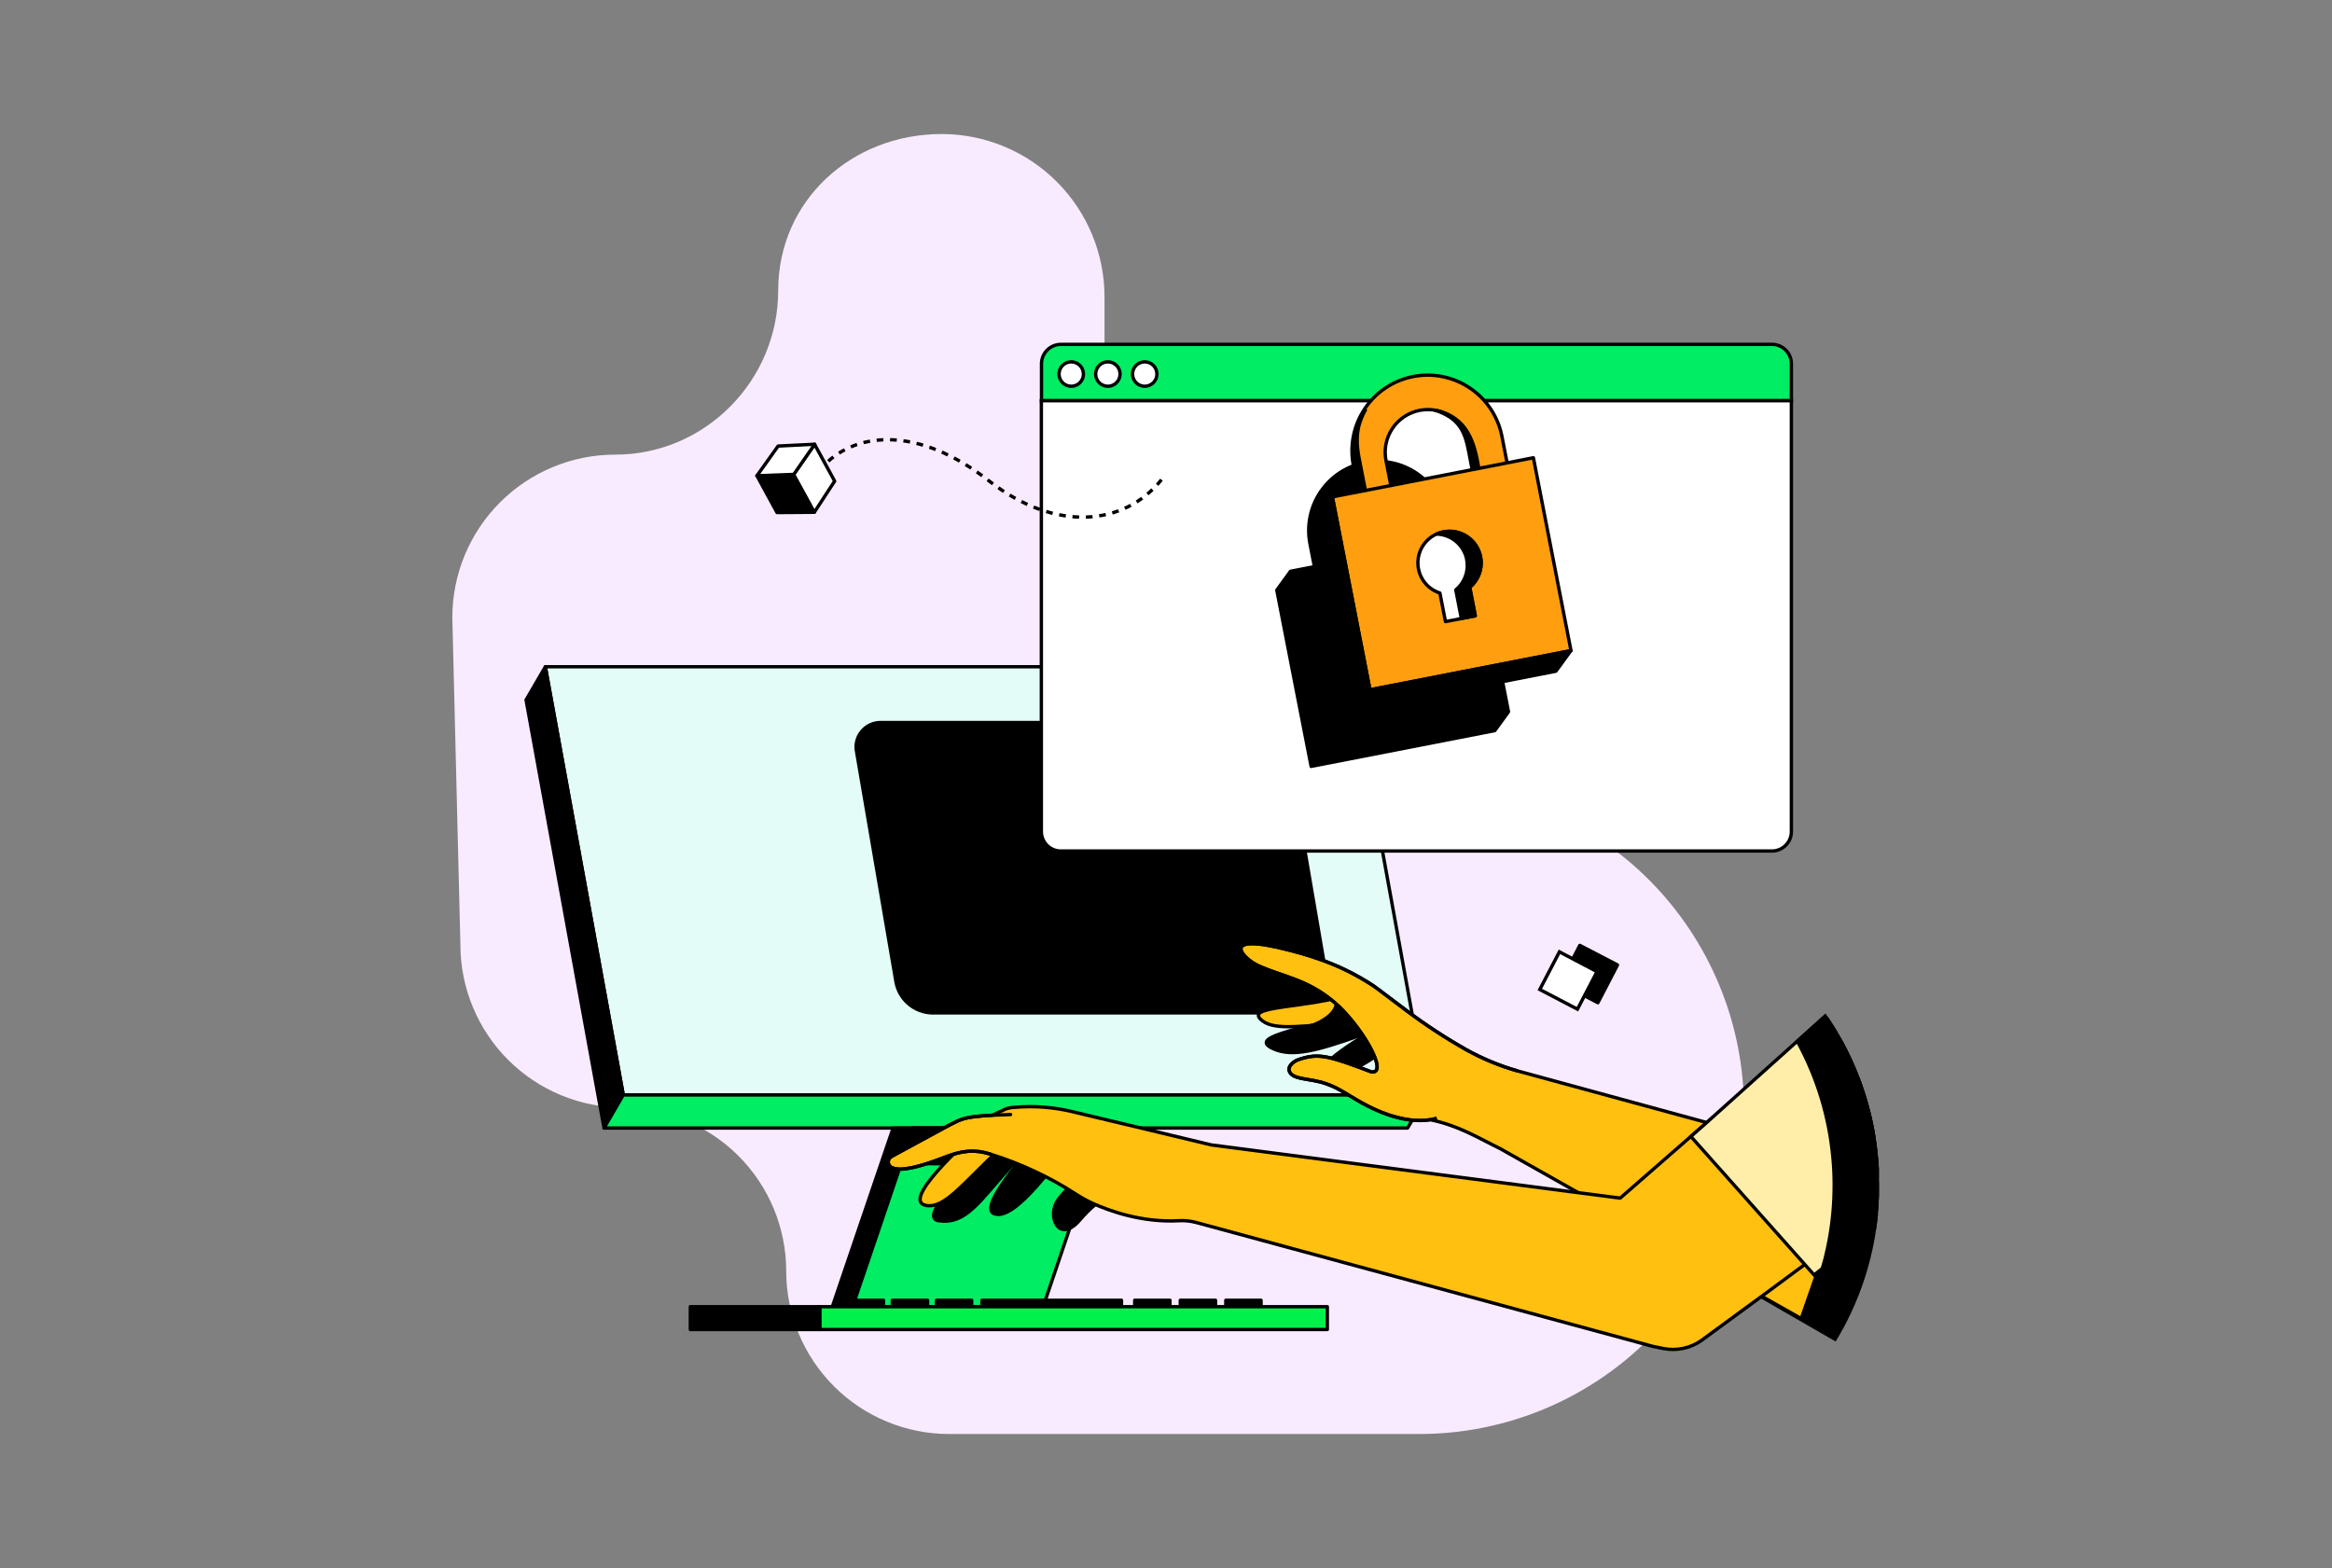 <svg width="696" height="468" viewBox="0 0 696 468" fill="none" xmlns="http://www.w3.org/2000/svg">
<rect x="0" y="0" width="696" height="468" fill="#808080" stroke="none"/>
<g clip-path="url(#clip0_34_26464)">
<path d="M232.26 86.69C232.26 113.55 210.49 135.69 183.63 135.69C170.733 135.69 158.363 140.814 149.243 149.933C140.123 159.053 135 171.423 135 184.32L137.41 281.94C137.41 294.837 142.534 307.207 151.653 316.327C160.773 325.446 173.143 330.57 186.04 330.57V330.75C198.931 330.758 211.293 335.883 220.407 345C229.522 354.116 234.645 366.479 234.65 379.37C234.651 385.758 235.911 392.084 238.357 397.985C240.803 403.887 244.388 409.248 248.907 413.764C253.426 418.28 258.79 421.862 264.692 424.304C270.595 426.747 276.922 428.003 283.31 428H423.59C436.316 428 448.918 425.493 460.676 420.623C472.434 415.753 483.117 408.615 492.116 399.616C501.115 390.617 508.253 379.934 513.123 368.176C517.993 356.418 520.5 343.816 520.5 331.09C520.5 318.364 517.993 305.762 513.123 294.004C508.253 282.246 501.115 271.563 492.116 262.564C483.117 253.565 472.434 246.427 460.676 241.557C448.918 236.687 436.316 234.18 423.59 234.18L378.33 233.47C371.94 233.475 365.612 232.221 359.706 229.78C353.801 227.339 348.435 223.757 343.914 219.241C339.393 214.725 335.807 209.363 333.359 203.46C330.912 197.557 329.651 191.23 329.65 184.84V88.63C329.65 75.739 324.532 63.376 315.421 54.258C306.31 45.139 293.951 40.011 281.06 40C254.2 40 232.26 59.83 232.26 86.69Z" fill="#F9EBFF"/>
<path d="M471.51 282.16L465.65 293.41L476.9 299.28L482.75 288L471.51 282.16Z" fill="black" stroke="black" stroke-linecap="round" stroke-linejoin="round"/>
<path d="M465.42 284.09L459.56 295.33L470.8 301.2L476.65 290L465.42 284.09Z" fill="white" stroke="black" stroke-miterlimit="10"/>
<path d="M425.85 326.8H186.02L162.76 199H402.59L425.85 326.8Z" fill="#E3FCF7" stroke="black" stroke-linejoin="round"/>
<path d="M186.02 326.8L180.28 336.67L157.01 208.9L162.76 199.02L186.02 326.8Z" fill="black" stroke="black" stroke-linejoin="round"/>
<path d="M180.28 336.67H420.1L425.85 326.8H186.02L180.28 336.67Z" fill="#00ED64" stroke="black" stroke-linejoin="round"/>
<path d="M396.71 293.3L384.96 224.66C384.449 222.048 383.069 219.687 381.044 217.96C379.019 216.233 376.47 215.243 373.81 215.15H263.08C261.888 215.109 260.702 215.341 259.614 215.83C258.526 216.318 257.564 217.05 256.803 217.969C256.042 218.887 255.502 219.968 255.224 221.128C254.946 222.288 254.938 223.496 255.2 224.66L266.95 293.3C267.458 295.913 268.837 298.277 270.863 300.004C272.888 301.732 275.44 302.721 278.1 302.81H388.83C394.09 302.81 397.62 298.55 396.72 293.3H396.71Z" fill="black"/>
<path d="M534.65 108.59C534.65 107.049 534.038 105.571 532.948 104.482C531.859 103.392 530.381 102.78 528.84 102.78H316.65C315.109 102.78 313.631 103.392 312.542 104.482C311.452 105.571 310.84 107.049 310.84 108.59V119.59H534.65V108.59Z" fill="#00ED64" stroke="black" stroke-miterlimit="10"/>
<path d="M310.8 119.61V248.2C310.801 248.966 310.954 249.723 311.249 250.43C311.544 251.136 311.976 251.777 312.519 252.316C313.063 252.855 313.708 253.281 314.416 253.57C315.125 253.859 315.884 254.005 316.65 254H528.82C529.584 254.003 530.34 253.855 531.047 253.564C531.754 253.274 532.396 252.848 532.937 252.309C533.479 251.77 533.909 251.13 534.203 250.425C534.497 249.72 534.649 248.964 534.65 248.2V119.61H310.8Z" fill="white" stroke="black" stroke-miterlimit="10"/>
<path d="M319.72 108C319 108 318.296 108.213 317.698 108.613C317.099 109.013 316.633 109.582 316.357 110.247C316.082 110.912 316.01 111.644 316.15 112.35C316.29 113.056 316.637 113.705 317.146 114.214C317.655 114.723 318.304 115.07 319.01 115.21C319.716 115.351 320.448 115.278 321.113 115.003C321.778 114.727 322.347 114.261 322.747 113.662C323.147 113.064 323.36 112.36 323.36 111.64C323.36 110.675 322.977 109.749 322.294 109.066C321.611 108.383 320.685 108 319.72 108Z" fill="white" stroke="black" stroke-miterlimit="10"/>
<path d="M330.65 108C329.93 108 329.226 108.213 328.627 108.613C328.029 109.013 327.562 109.582 327.287 110.247C327.011 110.912 326.939 111.644 327.08 112.35C327.22 113.056 327.567 113.705 328.076 114.214C328.585 114.723 329.234 115.07 329.94 115.21C330.646 115.351 331.378 115.278 332.043 115.003C332.708 114.727 333.276 114.261 333.676 113.662C334.076 113.064 334.29 112.36 334.29 111.64C334.291 111.162 334.198 110.688 334.015 110.245C333.833 109.803 333.565 109.401 333.227 109.063C332.888 108.725 332.487 108.457 332.044 108.274C331.602 108.092 331.128 107.999 330.65 108V108Z" fill="white" stroke="black" stroke-miterlimit="10"/>
<path d="M341.65 108C340.93 108 340.226 108.213 339.627 108.613C339.029 109.013 338.562 109.582 338.287 110.247C338.011 110.912 337.939 111.644 338.08 112.35C338.22 113.056 338.567 113.705 339.076 114.214C339.585 114.723 340.234 115.07 340.94 115.21C341.646 115.351 342.378 115.278 343.043 115.003C343.708 114.727 344.276 114.261 344.676 113.662C345.076 113.064 345.29 112.36 345.29 111.64C345.291 111.162 345.198 110.688 345.015 110.245C344.833 109.803 344.565 109.401 344.227 109.063C343.888 108.725 343.487 108.457 343.044 108.274C342.602 108.092 342.128 107.999 341.65 108V108Z" fill="white" stroke="black" stroke-miterlimit="10"/>
<path d="M254.46 390L272.55 336.71H266.55L248.41 390H254.46Z" fill="black" stroke="black" stroke-linejoin="round"/>
<path d="M329.42 336.67L311.34 390H254.46L272.55 336.71L329.42 336.67Z" fill="#00ED64" stroke="black" stroke-linejoin="round"/>
<path d="M268.96 347.23L325.66 347.77L329.42 336.67H272.55L268.96 347.23Z" fill="black" stroke="black" stroke-linejoin="round"/>
<path d="M311.65 337.81C313.009 335.966 314.825 334.508 316.92 333.58L317.83 333.33L325.52 337.7L323.71 338.49C321.39 339.88 319.318 341.648 317.58 343.72C304.24 362.11 299.37 362.59 297.58 362.45C290.3 361.88 306.24 344.12 311.68 337.81H311.65Z" fill="black" stroke="black" stroke-miterlimit="10"/>
<path d="M296.73 341.27C298.982 338.977 301.636 337.116 304.56 335.78L306.78 334.97L310.92 342.46L308.66 343.17C306.216 344.327 303.977 345.874 302.03 347.75C292.36 358.43 288.45 365.49 280.19 364.35C273.48 363.42 290.67 347 296.73 341.27V341.27Z" fill="black" stroke="black" stroke-miterlimit="10"/>
<path d="M336.31 350.12C336.637 350.326 336.907 350.609 337.096 350.945C337.286 351.28 337.39 351.658 337.398 352.043C337.406 352.429 337.318 352.811 337.142 353.154C336.966 353.497 336.708 353.791 336.39 354.01C333.11 356.27 329.09 356.18 322.23 364.19C316.03 371.42 312.23 362.91 315.84 358C319.45 353.09 323.48 351.73 326.37 348.13C328.48 345.51 333.43 348.29 336.32 350.13L336.31 350.12Z" fill="black" stroke="black" stroke-miterlimit="10"/>
<path d="M293.16 336.14C294.691 334.622 296.365 333.255 298.16 332.06L306.67 337.53C306.23 337.67 305.79 337.81 305.35 337.97C303.68 338.53 299.93 341.5 298.64 342.7C287.22 353.37 282.01 360.61 276.58 359.81C268.58 358.63 287.07 342.05 293.18 336.16L293.16 336.14Z" fill="#FFC010" stroke="black" stroke-miterlimit="10"/>
<path d="M560.29 353.44V353.79C560.29 354.497 560.29 355.207 560.29 355.92C560.3 356.016 560.3 356.114 560.29 356.21C560.29 356.93 560.29 357.65 560.21 358.36V358.55C560.21 359.24 560.12 359.93 560.07 360.61V360.67C560.07 361.04 560.01 361.4 559.97 361.75C559.97 361.84 559.97 361.92 559.97 362.01C559.97 362.1 559.97 362.38 559.97 362.57C559.9 363.34 559.81 364.08 559.71 364.84C559.65 365.36 559.57 365.84 559.51 366.38C557.851 378.172 553.83 389.507 547.69 399.71L525.65 387L514.14 380.33L513.89 380.18L472.5 356.18L471.72 355.72L497.96 332.22L509.06 335.31H509.16L547 345.83L553.63 347.68L560.2 349.51C560.2 349.75 560.2 349.98 560.2 350.22C560.2 350.46 560.2 350.69 560.2 350.94V351.29C560.2 352 560.2 352.72 560.2 353.45L560.29 353.44Z" fill="black" stroke="black" stroke-miterlimit="10"/>
<path d="M412.94 305.73C414.439 304.675 416.186 304.027 418.01 303.85H418.78L423.51 309.12L421.93 309.26C419.808 309.722 417.779 310.54 415.93 311.68C401.13 322.27 397.31 321.4 395.93 320.82C390.54 318.54 407.16 309.1 412.93 305.69L412.94 305.73Z" fill="black" stroke="black" stroke-miterlimit="10"/>
<path d="M404.59 301.07C407.37 299.66 410.66 299.7 413.75 300.02L416 300.35L416.07 308.6L413.82 308.16C411.222 308.015 408.618 308.296 406.11 308.99C393 313.61 385.7 315.62 379.97 312.99C371.22 308.99 392.67 307.06 404.59 300.99V301.07Z" fill="black" stroke="black" stroke-miterlimit="10"/>
<path d="M404.48 296.31C406.48 295.6 407.41 297.24 409.54 297.43L414.26 305.7L412.95 305.23C411.29 304.65 406.52 304.68 404.77 304.84C389.2 306.22 380.77 307.65 376.85 304.74C370.33 299.88 390.29 301.25 404.49 296.31H404.48Z" fill="#FFC010" stroke="black" stroke-miterlimit="10"/>
<path d="M391.73 306C391.73 306 401.73 302.5 398.06 296.61L407.78 302.55C407.78 302.55 408.16 307.04 406.3 306.99C404.44 306.94 391.73 305.99 391.73 305.99V306Z" fill="black" stroke="black" stroke-miterlimit="10"/>
<path d="M452.93 319.63C447.612 318.117 442.486 316 437.65 313.32C431.518 309.856 425.616 306.002 419.98 301.78C414.58 297.78 411.44 295.27 409.88 294.21C404.682 290.785 399.062 288.049 393.16 286.07C389.76 284.89 386.8 284.07 384.89 283.61C363.56 278 370.65 286 375.55 288.24C382.76 291.52 389.94 292.18 398.07 299.01C406.2 305.84 414.74 320.71 409.29 319.91C396.34 315.01 393.51 314.27 387.63 316.22C385.91 316.79 384.55 318.22 384.71 319.3C385.23 322.55 391.1 321.58 396.39 323.68C398.61 324.56 398.92 324.68 404.25 327.88C415.73 334.88 423.42 334.78 426.82 334.19C435.32 335.92 441.17 339.63 447.75 342.83L537.59 393.55L553.79 347.15L452.93 319.63Z" fill="#FFC010" stroke="black" stroke-linecap="round" stroke-linejoin="round"/>
<path d="M428.82 333.65C428.82 333.65 420.18 337.56 404.25 327.88C398.92 324.64 398.61 324.56 396.39 323.68C391.1 321.58 385.23 322.55 384.71 319.3C384.55 318.25 385.91 316.79 387.63 316.22C393.51 314.22 396.34 315.01 409.29 319.91C414.74 320.71 406.21 305.84 398.07 299.01C389.93 292.18 382.76 291.52 375.55 288.24C370.65 286.01 363.55 278.03 384.9 283.61C386.81 284.11 389.77 284.89 393.17 286.06C399.071 288.045 404.691 290.785 409.89 294.21C411.45 295.27 414.59 297.78 419.99 301.78C425.623 306.001 431.522 309.856 437.65 313.32C442.483 315.999 447.606 318.116 452.92 319.63" stroke="black" stroke-linejoin="round"/>
<path d="M560.25 351.26V350.91C560.25 350.67 560.25 350.43 560.25 350.19C560.25 349.95 560.25 349.72 560.25 349.48C560.26 349.293 560.26 349.107 560.25 348.92V348.81C560.25 348.06 560.16 347.31 560.1 346.57C560.04 345.83 559.97 345.07 559.89 344.32C559.89 343.77 559.78 343.2 559.7 342.65C559.62 342.1 559.56 341.53 559.48 340.98C559.48 340.6 559.37 340.23 559.32 339.86C559.315 339.823 559.315 339.787 559.32 339.75C559.21 339.04 559.09 338.35 558.96 337.66C558.83 336.97 558.74 336.49 558.63 335.91C558.57 335.59 558.5 335.26 558.42 334.91L558.02 333.12C557.86 332.46 557.69 331.79 557.52 331.12L557.1 329.59C557 329.21 556.89 328.82 556.77 328.45L556.59 327.84C556.48 327.45 556.35 327.06 556.24 326.68L556.18 326.51C556 325.94 555.81 325.37 555.62 324.82C555.43 324.27 555.26 323.76 555.07 323.23L554.66 322.15L553.27 318.69C553.02 318.12 552.77 317.54 552.51 316.98L552.28 316.46C552.14 316.16 552 315.85 551.85 315.56C551.22 314.21 550.55 312.89 549.85 311.56C549.79 311.44 549.71 311.31 549.65 311.2L549.06 310.13C548.273 308.71 547.443 307.313 546.57 305.94C546.13 305.24 545.67 304.54 545.21 303.86L536.65 311.32L509.44 335.06L509.16 335.3L504.65 339.19L483.56 357.59L472.45 356.15L470.96 355.96L361.54 341.72C360.88 341.53 333.98 335.12 320.04 331.79C314.48 330.448 308.74 330.006 303.04 330.48C302.103 330.506 301.174 330.661 300.28 330.94L296.19 332.85C287.48 333.3 286.9 334.05 283.37 335.78L266.22 345.09C265.894 345.233 265.616 345.466 265.418 345.762C265.221 346.058 265.113 346.405 265.106 346.761C265.1 347.117 265.196 347.467 265.383 347.77C265.569 348.073 265.839 348.316 266.16 348.47C268.75 349.7 274.06 348.47 282.42 345.23C287.22 343.38 291 343 295.55 344.45C304.606 347.263 313.236 351.301 321.2 356.45C322.75 357.464 324.375 358.36 326.06 359.13C331.01 361.38 340.8 364.95 351.78 364.34C353.516 364.234 355.258 364.406 356.94 364.85L493.33 401.85L496.33 402.46C498.354 402.876 500.442 402.863 502.461 402.422C504.48 401.981 506.383 401.122 508.05 399.9L512.22 396.83L525.65 387L525.8 386.9L538.65 377.39L544.78 372.89L545.33 372.48L559.89 361.75C559.89 361.39 559.96 361.04 559.99 360.67V360.61C559.99 359.93 560.1 359.24 560.13 358.55V358.36C560.18 357.65 560.2 356.93 560.21 356.21C560.22 356.114 560.22 356.016 560.21 355.92C560.21 355.207 560.21 354.497 560.21 353.79V353.43C560.3 352.7 560.28 352 560.25 351.26Z" fill="#FFC010" stroke="black" stroke-linecap="round" stroke-linejoin="round"/>
<path d="M549.74 311.63C550.45 312.94 551.11 314.27 551.74 315.63C551.13 314.26 550.45 312.94 549.74 311.63ZM560.15 348.92C560.16 349.11 560.16 349.3 560.15 349.49C560.17 349.3 560.17 349.11 560.15 348.92ZM560.25 351.27V350.92C560.25 350.67 560.25 350.44 560.25 350.2V349.49V348.92V348.81C560.25 348.07 560.16 347.32 560.09 346.58C560.02 345.84 559.97 345.08 559.89 344.33C559.83 343.77 559.77 343.21 559.7 342.65C559.63 342.09 559.55 341.53 559.47 340.98C559.42 340.61 559.37 340.25 559.31 339.87C559.305 339.83 559.305 339.79 559.31 339.75C559.2 339.05 559.07 338.36 558.95 337.67C558.83 336.98 558.73 336.5 558.61 335.92C558.54 335.59 558.49 335.27 558.41 334.92L558 333.13C557.85 332.47 557.68 331.8 557.5 331.13L557.09 329.6C556.98 329.22 556.88 328.83 556.76 328.46L556.57 327.85C556.46 327.46 556.34 327.07 556.22 326.69C556.209 326.627 556.189 326.567 556.16 326.51C555.99 325.95 555.8 325.38 555.61 324.82C555.42 324.26 555.24 323.77 555.05 323.24C554.93 322.87 554.79 322.52 554.65 322.16L553.26 318.7C553.01 318.13 552.76 317.55 552.5 316.99L552.26 316.47L551.84 315.57C551.21 314.22 550.53 312.89 549.84 311.57L549.64 311.2L545.06 304L544.65 303.35L536.31 310.84L509.31 335.09L509.04 335.33L504.65 339.2L538.65 377.4L541.42 380.51L542.42 379.75L543.82 378.65L559.41 366.41C559.49 365.88 559.56 365.41 559.62 364.86C559.72 364.11 559.8 363.36 559.88 362.59C559.87 362.403 559.87 362.217 559.88 362.03C559.875 361.947 559.875 361.863 559.88 361.78C559.88 361.42 559.95 361.06 559.97 360.69V360.63C560.03 359.95 560.08 359.26 560.11 358.57C560.115 358.507 560.115 358.443 560.11 358.38C560.11 357.67 560.18 356.95 560.19 356.23C560.2 356.134 560.2 356.036 560.19 355.94C560.19 355.23 560.19 354.53 560.19 353.82V353.46C560.19 352.73 560.19 352.01 560.19 351.3L560.25 351.27Z" fill="#FFEEA9" stroke="black" stroke-miterlimit="10"/>
<path d="M560.29 353.43V353.79C560.29 354.497 560.29 355.207 560.29 355.92C560.3 356.016 560.3 356.114 560.29 356.21C560.29 356.93 560.29 357.65 560.21 358.36V358.55C560.21 359.24 560.12 359.93 560.07 360.61V360.67C560.07 361.04 560.01 361.39 559.97 361.75C559.97 361.84 559.97 361.92 559.97 362.01C559.97 362.1 559.97 362.38 559.97 362.57C559.9 363.34 559.81 364.08 559.71 364.84C559.65 365.36 559.57 365.84 559.51 366.38L543.91 378.63C544.51 376.63 545.01 374.56 545.46 372.48C545.65 371.57 545.83 370.67 546 369.75C546.974 364.372 547.453 358.916 547.43 353.45C547.43 350.88 547.31 348.33 547.08 345.83C547.074 345.652 547.057 345.476 547.03 345.3C545.917 333.388 542.41 321.824 536.72 311.3C536.63 311.13 536.53 310.94 536.43 310.77L544.78 303.27C544.93 303.47 545.06 303.69 545.2 303.9C545.67 304.59 546.12 305.28 546.57 305.99C547.44 307.35 548.26 308.75 549.06 310.18L549.65 311.24C549.72 311.35 549.79 311.49 549.85 311.6C550.55 312.91 551.22 314.24 551.85 315.6C552 315.89 552.14 316.2 552.28 316.5L552.51 317.02C552.77 317.59 553.02 318.16 553.27 318.73L554.66 322.19C554.8 322.55 554.93 322.91 555.07 323.28C555.26 323.8 555.45 324.33 555.62 324.86C555.79 325.39 556 325.98 556.18 326.55L556.24 326.73C556.35 327.11 556.48 327.49 556.59 327.88L556.77 328.49C556.89 328.86 557 329.25 557.1 329.63L557.52 331.16C557.69 331.82 557.86 332.48 558.02 333.16L558.42 334.95C558.5 335.28 558.57 335.6 558.63 335.95C558.74 336.54 558.86 337.12 558.96 337.7C559.06 338.28 559.21 339.09 559.32 339.79C559.315 339.83 559.315 339.87 559.32 339.91C559.32 340.27 559.43 340.64 559.48 341.02C559.56 341.58 559.64 342.13 559.7 342.69C559.76 343.25 559.84 343.81 559.89 344.37C559.97 345.11 560.05 345.87 560.1 346.61C560.15 347.35 560.21 348.1 560.25 348.85V348.96C560.26 349.147 560.26 349.333 560.25 349.52C560.25 349.76 560.25 349.99 560.25 350.23C560.25 350.47 560.25 350.71 560.25 350.95V351.3C560.25 352.02 560.25 352.74 560.25 353.46L560.29 353.43Z" fill="black" stroke="black" stroke-miterlimit="10"/>
<path d="M396.15 390H244.65V396.81H396.15V390Z" fill="#00F14C" stroke="black" stroke-linejoin="round"/>
<path d="M244.65 390H206.03V396.81H244.65V390Z" fill="black" stroke="black" stroke-linejoin="round"/>
<path d="M439.97 159.84L432.82 161.23L431.49 154.39C430.972 151.728 429.936 149.195 428.439 146.934C426.942 144.673 425.014 142.73 422.766 141.214C420.518 139.699 417.993 138.641 415.336 138.101C412.679 137.562 409.941 137.551 407.28 138.07C404.619 138.593 402.085 139.629 399.82 141.12C397.595 142.595 395.679 144.491 394.18 146.7L394.25 146.56L394.16 146.72L394.11 146.79C391.052 151.33 389.923 156.898 390.97 162.27L392.3 169.12L385.15 170.51L381.07 176.13L391.32 228.74L446.13 218.06L450.22 212.44L439.96 159.83L439.97 159.84ZM415.33 147.46C414.648 147.231 413.953 147.04 413.25 146.89C413.958 147.02 414.654 147.211 415.33 147.46V147.46ZM399.82 160.57C399.459 158.718 399.554 156.806 400.096 154.998C400.639 153.191 401.614 151.543 402.936 150.197C404.258 148.85 405.887 147.845 407.684 147.269C409.481 146.693 411.391 146.563 413.25 146.89C419.61 149 421.31 152.49 422.36 158.07C422.78 160.3 423.28 162.86 423.28 162.86L423.94 162.73V162.96L401.12 167.41L399.79 160.56L399.82 160.57Z" fill="black" stroke="black" stroke-linejoin="round"/>
<path d="M404 139.29C403.371 136.354 403.334 133.323 403.89 130.373C404.447 127.422 405.585 124.612 407.24 122.107C408.895 119.602 411.033 117.452 413.528 115.783C416.023 114.113 418.826 112.958 421.773 112.385C424.72 111.811 427.752 111.831 430.691 112.442C433.631 113.054 436.418 114.245 438.892 115.947C441.366 117.648 443.475 119.826 445.097 122.352C446.72 124.879 447.822 127.703 448.34 130.66L453.19 155.51C453.43 156.76 451.46 158.19 448.79 158.71C446.12 159.23 443.79 158.64 443.51 157.4L438.65 132.54C438.004 129.225 436.068 126.302 433.267 124.414C430.466 122.527 427.03 121.829 423.715 122.475C420.4 123.121 417.477 125.057 415.589 127.858C413.702 130.659 413.004 134.095 413.65 137.41L418.5 162.27C418.74 163.51 416.77 164.94 414.1 165.46C411.43 165.98 409.1 165.39 408.82 164.15L403.97 139.29H404Z" fill="#FF9F10" stroke="black" stroke-miterlimit="10"/>
<path d="M397.65 148.31L457.65 136.62L468.87 194.19L408.87 205.88L397.65 148.31Z" fill="#FF9F10" stroke="black" stroke-linejoin="round"/>
<path d="M429.75 177L431.41 185.53L440.3 183.79L438.65 175.28C440.268 173.942 441.394 172.103 441.85 170.055C442.307 168.006 442.069 165.863 441.173 163.965C440.277 162.066 438.774 160.52 436.902 159.571C435.03 158.621 432.895 158.322 430.834 158.72C428.773 159.118 426.903 160.192 425.519 161.77C424.136 163.349 423.318 165.344 423.193 167.439C423.069 169.535 423.646 171.612 424.833 173.343C426.021 175.074 427.751 176.361 429.75 177V177Z" fill="white" stroke="black" stroke-linecap="round" stroke-linejoin="round"/>
<path d="M437.74 167C438.064 168.663 437.933 170.382 437.361 171.977C436.789 173.572 435.797 174.982 434.49 176.06L436.15 184.59L440.3 183.79L438.65 175.29C440.254 173.947 441.367 172.11 441.815 170.067C442.263 168.023 442.02 165.889 441.124 163.998C440.229 162.108 438.731 160.568 436.866 159.62C435.002 158.672 432.875 158.37 430.82 158.76C430.132 158.899 429.461 159.114 428.82 159.4C430.955 159.47 433.004 160.263 434.63 161.649C436.256 163.035 437.363 164.932 437.77 167.03L437.74 167Z" fill="black" stroke="black" stroke-linecap="round" stroke-linejoin="round"/>
<path d="M407.47 146.17L405.65 136.85C404.23 129.64 405.57 125.85 407.65 122.09C403.08 130.09 403.57 135.59 404.04 138.01L405.72 146.53L407.53 146.17H407.47Z" fill="black" stroke="black" stroke-miterlimit="10"/>
<path d="M441.33 139.53C440.05 132.46 438.25 124.47 428.33 122.44C435.33 124.75 437.16 128.56 438.33 134.67L439.33 139.91L441.33 139.53Z" fill="black" stroke="black" stroke-linecap="round" stroke-linejoin="round"/>
<path d="M468.84 194.19L464.37 200.33L404.37 212.03L408.84 205.88L468.84 194.19Z" fill="black" stroke="black" stroke-linejoin="round"/>
<path d="M397.65 148.31L408.87 205.88L404.39 212L393.16 154.42L397.65 148.31Z" fill="black" stroke="black" stroke-linejoin="round"/>
<path d="M346.65 143.17C335.53 156.99 315.13 158.92 295.42 143.72C273.51 126.48 254.57 129.03 245.21 139.66" stroke="black" stroke-miterlimit="10" stroke-dasharray="2 2"/>
<path d="M244.7 140.22C244.55 140.41 244.39 140.6 244.25 140.79" stroke="black" stroke-miterlimit="10"/>
<path d="M243.01 152.9L231.91 152.98L225.91 141.98L236.84 141.59L243.01 152.9Z" fill="black" stroke="black" stroke-linecap="round" stroke-linejoin="round"/>
<path d="M243.04 152.89L249.11 143.6L243.11 132.6L236.86 141.6L243.04 152.89Z" fill="white" stroke="black" stroke-linecap="round" stroke-linejoin="round"/>
<path d="M232.23 133.13L225.91 142L236.91 141.59L243.16 132.59L232.23 133.13Z" fill="white" stroke="black" stroke-linecap="round" stroke-linejoin="round"/>
<path d="M276.84 388.08H266.32V389.83H276.84V388.08Z" fill="black" stroke="black" stroke-linejoin="round"/>
<path d="M263.69 388.08H253.17V389.83H263.69V388.08Z" fill="black" stroke="black" stroke-linejoin="round"/>
<path d="M290 388.08H279.48V389.83H290V388.08Z" fill="black" stroke="black" stroke-linejoin="round"/>
<path d="M334.72 388.08H293.07V389.83H334.72V388.08Z" fill="black" stroke="black" stroke-linejoin="round"/>
<path d="M349.18 388.08H338.66V389.83H349.18V388.08Z" fill="black" stroke="black" stroke-linejoin="round"/>
<path d="M362.78 388.08H352.26V389.83H362.78V388.08Z" fill="black" stroke="black" stroke-linejoin="round"/>
<path d="M376.37 388.08H365.85V389.83H376.37V388.08Z" fill="black" stroke="black" stroke-linejoin="round"/>
<path d="M295.53 344.46C290.98 343.01 287.2 343.39 282.4 345.24C274.04 348.47 268.73 349.71 266.14 348.48C265.819 348.326 265.549 348.083 265.363 347.78C265.176 347.477 265.08 347.127 265.086 346.771C265.093 346.415 265.201 346.068 265.398 345.772C265.596 345.476 265.874 345.243 266.2 345.1L283.35 335.79C287.5 333.79 287.57 333.07 301.62 332.65" stroke="black" stroke-linecap="round" stroke-linejoin="round"/>
</g>
<defs>
<clipPath id="clip0_34_26464">
<rect width="425.81" height="388" fill="white" transform="translate(135 40)"/>
</clipPath>
</defs>
</svg>
